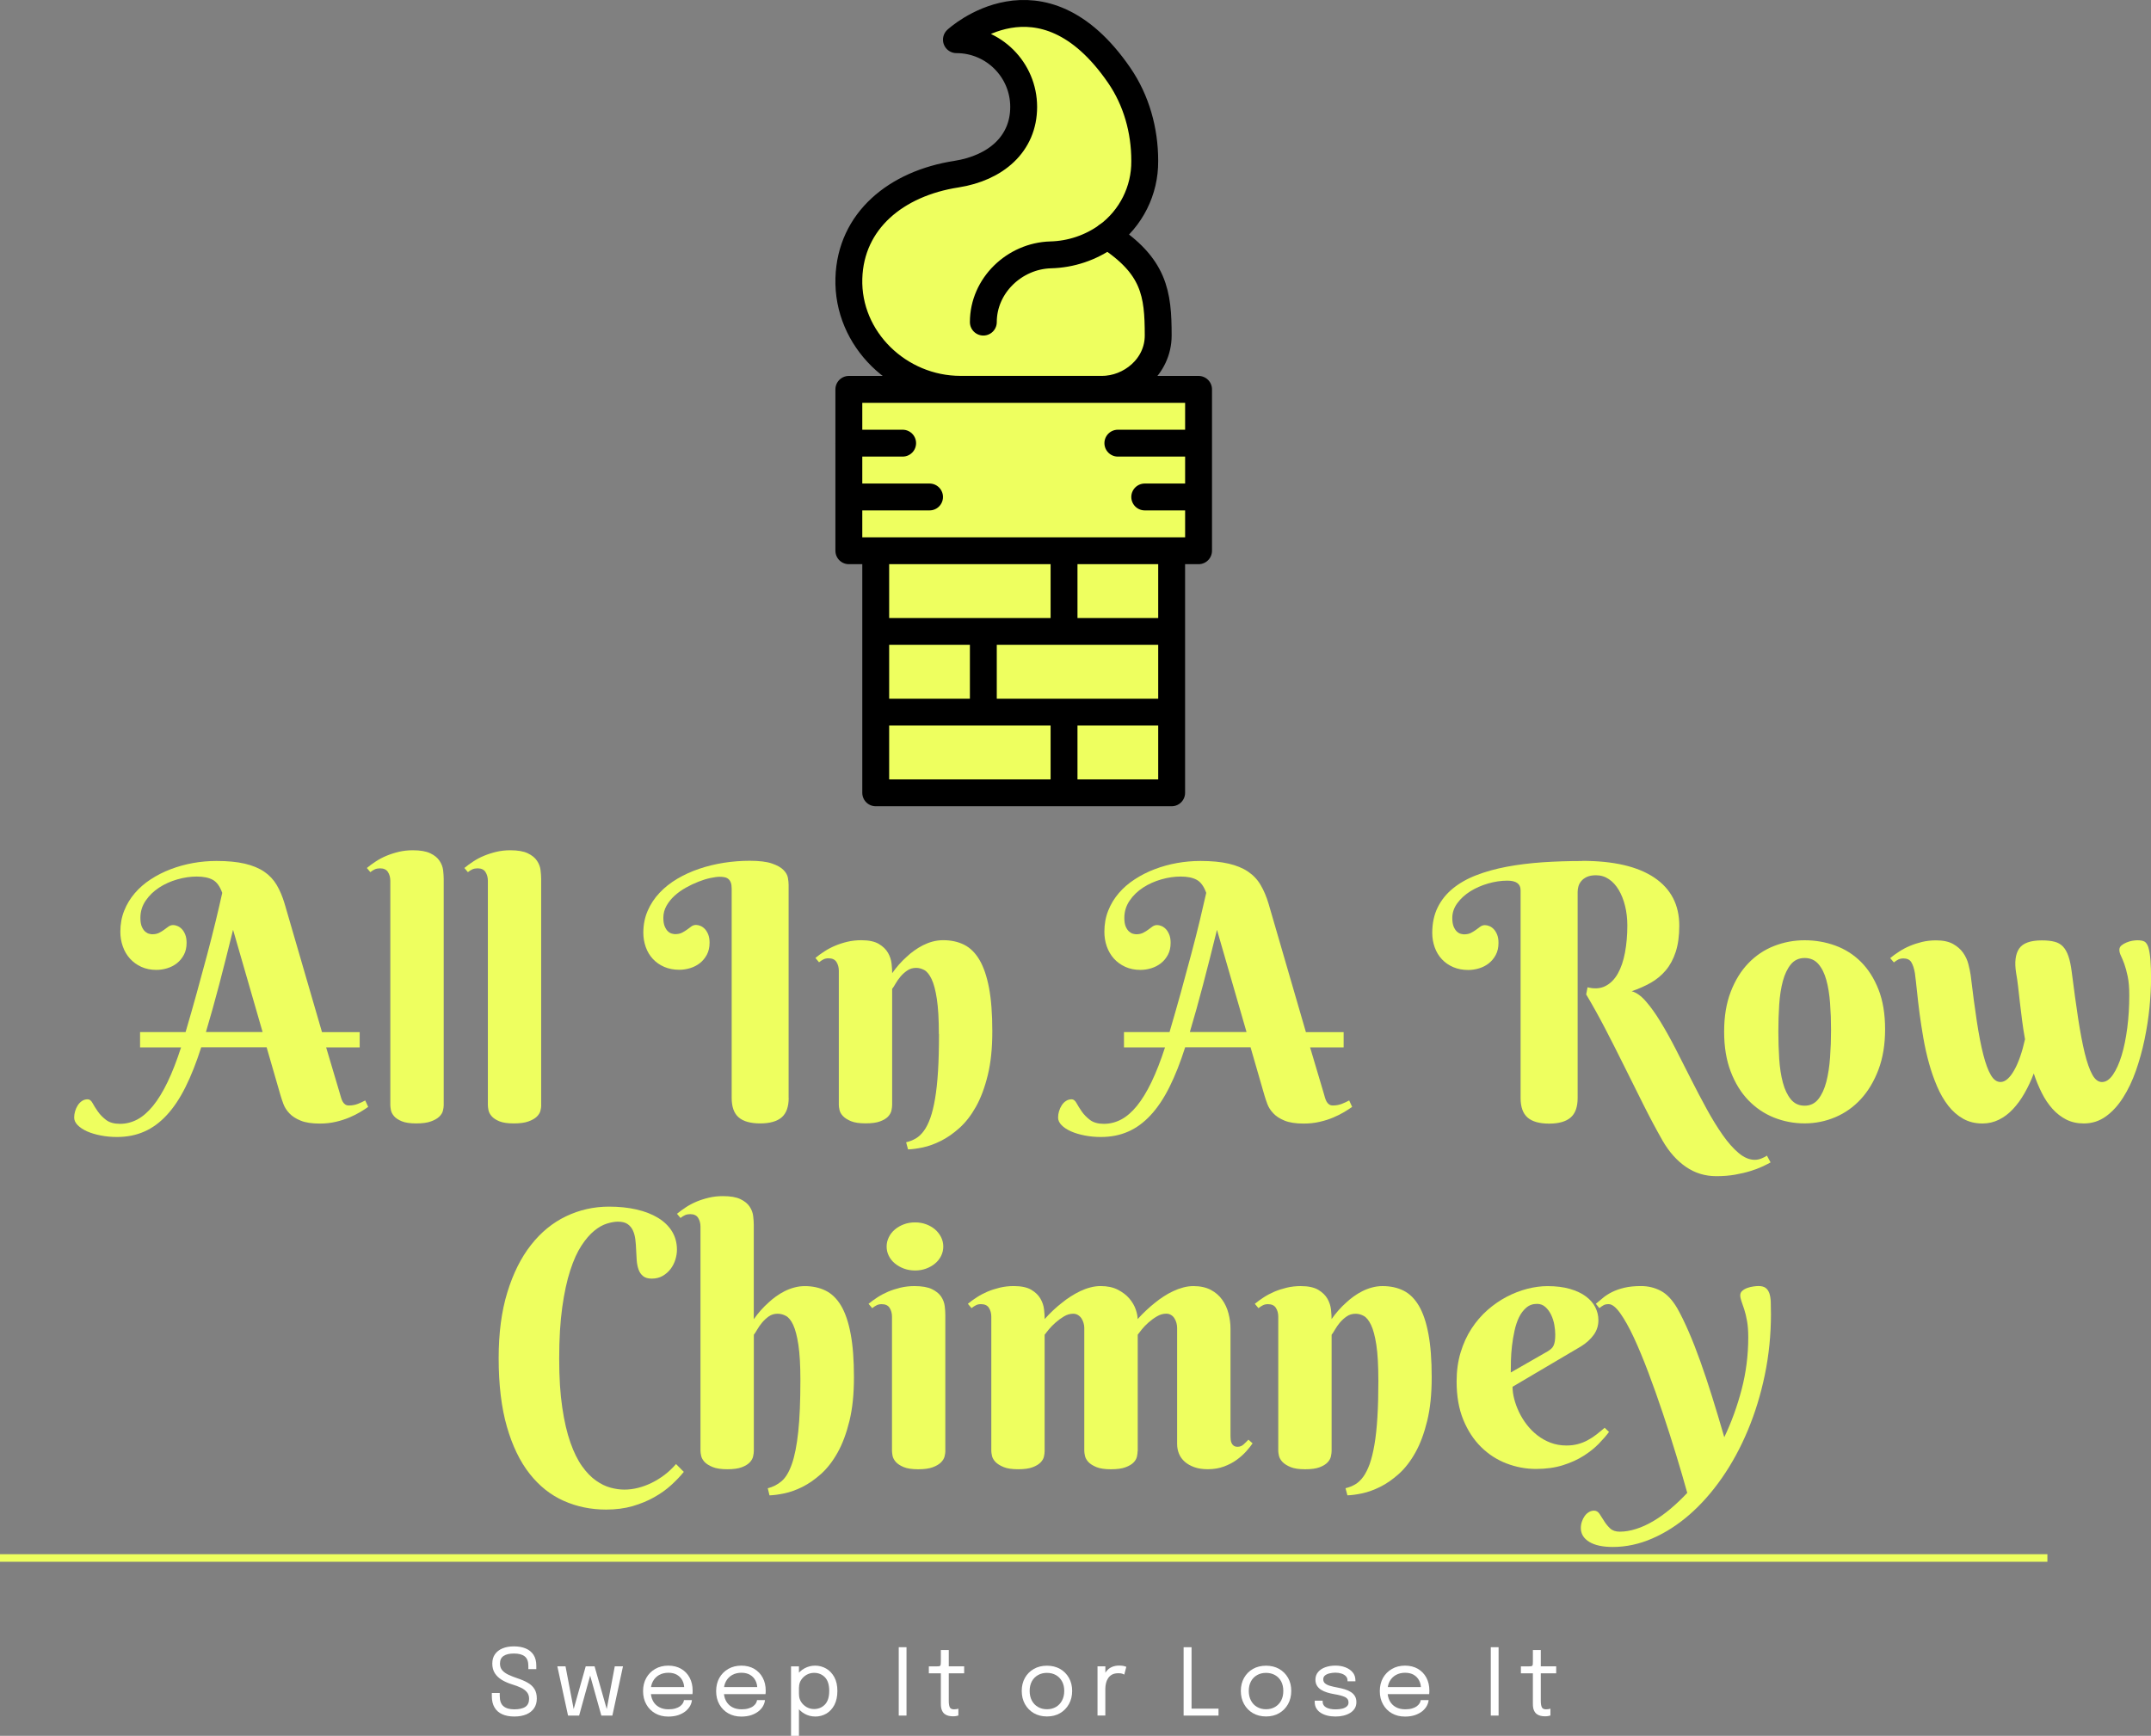 <?xml version="1.0" encoding="UTF-8"?>
<svg id="Layer_1" data-name="Layer 1" xmlns="http://www.w3.org/2000/svg" viewBox="0 0 733.78 592.25">
  <rect x="0" y="0" width="733.78" height="592.25" fill="#808080" stroke="none"/>
  <line y1="531.57" x2="698.44" y2="531.57" fill="none" stroke="#eeff5f" stroke-width="2.58"/>
  <path d="M79.5,317.25c-1.62,6.61-3.2,12.81-4.71,18.62-1.53,5.81-3.04,11.22-4.54,16.24h19.33l-10.07-34.87ZM91,357.33h-22.36c-1.66,5.22-3.45,9.75-5.37,13.58-1.91,3.84-4.04,7.02-6.37,9.54-2.33,2.53-4.89,4.41-7.68,5.63-2.78,1.24-5.89,1.85-9.34,1.85-1.9,0-3.73-.17-5.48-.51-1.76-.34-3.32-.8-4.66-1.39-1.34-.6-2.41-1.3-3.22-2.11-.81-.81-1.22-1.69-1.22-2.63,0-.72.11-1.44.32-2.16.22-.73.52-1.41.92-2.02.4-.61.88-1.11,1.45-1.48.57-.38,1.21-.56,1.93-.56.63,0,1.19.43,1.66,1.3.47.87,1.07,1.83,1.81,2.88.73,1.05,1.67,2,2.82,2.88,1.15.87,2.73,1.31,4.75,1.31s4.01-.5,5.87-1.48c1.86-.99,3.64-2.54,5.37-4.65,1.72-2.12,3.37-4.82,4.95-8.1,1.58-3.28,3.12-7.23,4.62-11.86h-13.99v-5.22h15.53c1.3-4.42,2.58-8.89,3.82-13.4,1.25-4.51,2.42-8.84,3.53-12.99,1.1-4.15,2.09-8.03,2.96-11.65.87-3.61,1.6-6.76,2.19-9.45-.79-2.22-1.86-3.7-3.22-4.45-1.37-.75-3.2-1.12-5.49-1.12-2.14,0-4.34.32-6.61.97-2.27.65-4.34,1.58-6.2,2.79-1.85,1.21-3.39,2.69-4.59,4.45-1.21,1.76-1.81,3.73-1.81,5.9,0,1.27.17,2.27.5,3.03.34.75.73,1.31,1.18,1.68.46.38.9.62,1.34.71.43.11.77.16,1.01.16.95,0,1.75-.17,2.4-.51.65-.33,1.22-.69,1.71-1.06.5-.38.99-.74,1.46-1.07.48-.33,1.01-.5,1.61-.5.43,0,.92.11,1.44.33.54.22,1.03.56,1.48,1.03.46.47.84,1.1,1.16,1.87.31.77.47,1.71.47,2.82,0,1.58-.3,2.94-.92,4.09-.61,1.15-1.4,2.11-2.37,2.88-.97.76-2.08,1.34-3.33,1.72-1.24.38-2.48.56-3.7.56-1.9,0-3.61-.35-5.13-1.04-1.52-.69-2.81-1.63-3.88-2.82-1.07-1.18-1.88-2.57-2.43-4.15-.56-1.58-.84-3.24-.84-4.98,0-2.61.43-5,1.31-7.2.87-2.19,2.08-4.19,3.62-5.99,1.54-1.8,3.36-3.38,5.45-4.73,2.1-1.37,4.36-2.52,6.79-3.44,2.43-.93,4.97-1.63,7.62-2.11,2.64-.47,5.32-.71,8.01-.71,3.79,0,7,.31,9.63.92,2.63.61,4.83,1.52,6.61,2.72,1.78,1.2,3.21,2.72,4.3,4.56,1.09,1.84,1.98,3.97,2.7,6.38l12.75,43.82h12.86v5.22h-11.44l4.62,15.54c.16.59.32,1.14.48,1.65.16.52.34.96.56,1.34.21.38.49.68.82.92.34.24.77.36,1.28.36,1.11,0,2.14-.19,3.08-.56.95-.38,1.78-.76,2.49-1.16l1.01,2.2c-.71.51-1.61,1.1-2.7,1.75-1.09.65-2.33,1.28-3.73,1.87-1.41.59-2.96,1.09-4.65,1.48-1.7.4-3.52.59-5.46.59-2.69,0-4.85-.33-6.49-1-1.64-.67-2.93-1.5-3.86-2.5-.93-.98-1.6-2.03-2.01-3.13-.41-1.11-.74-2.08-.98-2.91l-4.75-16.43Z" fill="#eeff5f"/>
  <path d="M151.36,377.14c0,.52-.09,1.13-.27,1.84-.18.71-.59,1.39-1.25,2.02-.65.63-1.6,1.17-2.85,1.62-1.24.46-2.91.68-5.01.68s-3.73-.24-4.92-.73c-1.19-.5-2.07-1.08-2.64-1.75s-.93-1.36-1.07-2.07c-.14-.71-.2-1.29-.2-1.73v-76.48c0-1.15-.27-2.15-.8-3-.54-.85-1.44-1.27-2.7-1.27-.68,0-1.26.11-1.75.32-.5.22-1.02.55-1.57.98l-1.18-1.42c.9-.75,1.91-1.5,3.02-2.22,1.11-.73,2.32-1.38,3.64-1.93,1.33-.55,2.74-1.01,4.25-1.37,1.5-.35,3.09-.53,4.75-.53,2.56,0,4.56.35,5.99,1.04,1.42.68,2.46,1.53,3.13,2.55.68,1,1.08,2.07,1.23,3.19.13,1.13.2,2.13.2,3v77.26Z" fill="#eeff5f"/>
  <path d="M184.63,377.14c0,.52-.09,1.13-.27,1.84-.18.71-.6,1.39-1.25,2.02-.65.63-1.59,1.17-2.84,1.62-1.24.46-2.91.68-5.01.68s-3.74-.24-4.93-.73c-1.18-.5-2.06-1.08-2.63-1.75-.58-.67-.93-1.36-1.07-2.07-.14-.71-.2-1.29-.2-1.73v-76.48c0-1.15-.27-2.15-.81-3-.53-.85-1.43-1.27-2.69-1.27-.68,0-1.26.11-1.75.32-.5.22-1.02.55-1.57.98l-1.2-1.42c.91-.75,1.92-1.5,3.03-2.22,1.1-.73,2.32-1.38,3.64-1.93,1.33-.55,2.74-1.01,4.25-1.37,1.5-.35,3.07-.53,4.73-.53,2.57,0,4.57.35,5.99,1.04,1.42.68,2.47,1.53,3.14,2.55.67,1,1.08,2.07,1.21,3.19.14,1.13.21,2.13.21,3v77.26Z" fill="#eeff5f"/>
  <path d="M269.05,374.58c0,3.05-.8,5.27-2.39,6.65-1.61,1.38-4.05,2.07-7.33,2.07s-5.77-.69-7.36-2.07c-1.58-1.38-2.37-3.59-2.37-6.65v-71.39c0-.87-.1-1.56-.3-2.07-.2-.52-.47-.92-.83-1.22-.36-.3-.79-.5-1.27-.59-.5-.11-1.04-.16-1.63-.16-.87,0-1.95.14-3.23.42-1.29.27-2.64.69-4.06,1.25-1.42.55-2.86,1.23-4.3,2.04-1.44.81-2.73,1.73-3.86,2.75-1.12,1.03-2.04,2.18-2.76,3.44-.71,1.27-1.07,2.63-1.07,4.09,0,1.27.17,2.27.51,3.03.33.75.72,1.31,1.15,1.68.43.38.88.62,1.34.71.46.11.78.16.98.16.98,0,1.8-.17,2.43-.51.63-.33,1.21-.69,1.72-1.06.51-.38.99-.74,1.45-1.07.46-.33.98-.5,1.57-.5.48,0,.98.11,1.51.33.53.22,1.02.56,1.48,1.03.45.47.84,1.1,1.16,1.87.31.77.47,1.71.47,2.82,0,1.58-.31,2.94-.92,4.09-.61,1.15-1.4,2.11-2.37,2.88-.97.76-2.08,1.34-3.33,1.72-1.25.38-2.48.56-3.7.56-1.9,0-3.61-.33-5.13-.98-1.52-.65-2.81-1.55-3.88-2.7-1.07-1.15-1.88-2.5-2.43-4.04-.55-1.54-.84-3.18-.84-4.92,0-2.73.5-5.23,1.49-7.5.98-2.27,2.34-4.32,4.06-6.13,1.71-1.82,3.73-3.41,6.04-4.78,2.31-1.37,4.81-2.5,7.5-3.41,2.69-.91,5.49-1.59,8.42-2.05,2.93-.45,5.85-.68,8.77-.68,3.25,0,5.77.31,7.56.92,1.8.61,3.12,1.35,3.97,2.22.85.86,1.36,1.77,1.52,2.72.16.95.23,1.74.23,2.37v72.63Z" fill="#eeff5f"/>
  <path d="M320.28,352.83c0-4.98-.23-8.96-.68-11.95-.45-2.98-1.05-5.26-1.8-6.82-.75-1.56-1.58-2.59-2.49-3.09-.91-.49-1.84-.74-2.79-.74-1.15,0-2.17.3-3.05.92-.89.61-1.66,1.31-2.32,2.1-.65.79-1.21,1.58-1.66,2.38-.45.79-.83,1.38-1.15,1.77v39.6c0,.52-.08,1.14-.23,1.87-.16.73-.54,1.43-1.15,2.08-.61.65-1.52,1.2-2.73,1.65-1.21.46-2.86.68-4.95.68s-3.75-.24-4.95-.73c-1.2-.5-2.12-1.08-2.76-1.75-.63-.67-1.02-1.36-1.18-2.07-.16-.71-.24-1.29-.24-1.73v-45.77c0-1.15-.27-2.15-.8-3-.54-.85-1.44-1.27-2.7-1.27-.67,0-1.24.12-1.71.35-.48.24-.99.58-1.54,1.01l-1.24-1.48c.91-.75,1.93-1.5,3.05-2.22,1.13-.74,2.34-1.38,3.64-1.93,1.31-.55,2.71-1.01,4.21-1.37,1.5-.35,3.09-.53,4.75-.53,2.57,0,4.57.43,5.99,1.27,1.42.85,2.47,1.87,3.14,3.06.67,1.18,1.07,2.42,1.21,3.7.14,1.29.2,2.36.2,3.23,1.46-2.1,3.12-3.97,4.98-5.63.75-.72,1.59-1.41,2.52-2.07.93-.68,1.92-1.28,2.97-1.82,1.05-.53,2.15-.96,3.32-1.28,1.17-.31,2.37-.47,3.59-.47,2.69,0,5.07.51,7.14,1.54,2.07,1.03,3.82,2.75,5.25,5.16,1.42,2.41,2.51,5.6,3.27,9.57.75,3.97,1.12,8.91,1.12,14.8s-.51,10.71-1.54,14.94c-1.03,4.23-2.37,7.82-4.03,10.79-1.66,2.96-3.54,5.39-5.63,7.26-2.09,1.88-4.21,3.35-6.35,4.42-2.14,1.07-4.18,1.81-6.13,2.22-1.96.41-3.65.64-5.07.68l-.65-2.43c1.18-.28,2.28-.71,3.29-1.3,1.01-.59,1.93-1.46,2.77-2.61.83-1.14,1.56-2.59,2.19-4.36.63-1.76,1.17-3.96,1.62-6.61.45-2.64.79-5.78,1.01-9.4.22-3.61.33-7.83.33-12.65" fill="#eeff5f"/>
  <path d="M415.15,317.25c-1.62,6.61-3.19,12.81-4.72,18.62-1.52,5.81-3.03,11.22-4.53,16.24h19.33l-10.08-34.87ZM426.65,357.33h-22.35c-1.66,5.22-3.45,9.75-5.37,13.58-1.92,3.84-4.04,7.02-6.38,9.54-2.33,2.53-4.89,4.41-7.67,5.63-2.79,1.24-5.9,1.85-9.34,1.85-1.9,0-3.73-.17-5.49-.51-1.75-.34-3.31-.8-4.65-1.39-1.35-.6-2.43-1.3-3.23-2.11-.81-.81-1.22-1.69-1.22-2.63,0-.72.11-1.44.33-2.16.22-.73.52-1.41.92-2.02.39-.61.88-1.11,1.46-1.48.57-.38,1.21-.56,1.92-.56.63,0,1.19.43,1.66,1.3.47.87,1.08,1.83,1.8,2.88.74,1.05,1.67,2,2.82,2.88,1.15.87,2.73,1.31,4.75,1.31s4.01-.5,5.87-1.48c1.86-.99,3.65-2.54,5.37-4.65,1.72-2.12,3.37-4.82,4.95-8.1,1.58-3.28,3.13-7.23,4.63-11.86h-14v-5.22h15.54c1.3-4.42,2.58-8.89,3.83-13.4,1.24-4.51,2.42-8.84,3.52-12.99,1.11-4.15,2.1-8.03,2.97-11.65.87-3.61,1.6-6.76,2.2-9.45-.79-2.22-1.87-3.7-3.24-4.45-1.36-.75-3.19-1.12-5.48-1.12-2.14,0-4.34.32-6.61.97-2.27.65-4.34,1.58-6.2,2.79-1.86,1.21-3.4,2.69-4.6,4.45-1.2,1.76-1.81,3.73-1.81,5.9,0,1.27.17,2.27.5,3.03.34.75.74,1.31,1.2,1.68.45.38.89.62,1.33.71.44.11.77.16,1.01.16.95,0,1.75-.17,2.4-.51.65-.33,1.23-.69,1.72-1.06.5-.38.98-.74,1.45-1.07.48-.33,1.01-.5,1.6-.5.44,0,.92.11,1.46.33.53.22,1.02.56,1.48,1.03.46.47.84,1.1,1.16,1.87.32.77.48,1.71.48,2.82,0,1.58-.3,2.94-.92,4.09-.61,1.15-1.4,2.11-2.38,2.88-.97.76-2.08,1.34-3.32,1.72-1.25.38-2.48.56-3.71.56-1.89,0-3.6-.35-5.13-1.04-1.52-.69-2.82-1.63-3.89-2.82-1.06-1.18-1.87-2.57-2.43-4.15-.55-1.58-.82-3.24-.82-4.98,0-2.61.43-5,1.3-7.2.86-2.19,2.07-4.19,3.61-5.99,1.54-1.8,3.36-3.38,5.46-4.73,2.09-1.37,4.35-2.52,6.78-3.44,2.43-.93,4.97-1.63,7.62-2.11,2.64-.47,5.31-.71,8-.71,3.8,0,7.01.31,9.63.92,2.63.61,4.84,1.52,6.61,2.72,1.78,1.2,3.22,2.72,4.29,4.56,1.09,1.84,1.99,3.97,2.71,6.38l12.74,43.82h12.87v5.22h-11.44l4.62,15.54c.16.59.32,1.14.47,1.65.16.52.34.96.56,1.34.22.38.5.68.84.92.33.24.76.36,1.27.36,1.1,0,2.13-.19,3.08-.56.95-.38,1.77-.76,2.49-1.16l1.01,2.2c-.72.51-1.62,1.1-2.7,1.75-1.09.65-2.34,1.28-3.73,1.87-1.4.59-2.95,1.09-4.66,1.48-1.7.4-3.52.59-5.45.59-2.7,0-4.86-.33-6.5-1-1.64-.67-2.92-1.5-3.85-2.5-.93-.98-1.61-2.03-2.02-3.13-.41-1.11-.74-2.08-.98-2.91l-4.75-16.43Z" fill="#eeff5f"/>
  <path d="M539.72,293.72c10.75,0,18.96,1.91,24.63,5.72,5.67,3.82,8.51,9.28,8.51,16.4,0,3.48-.41,6.45-1.21,8.92-.81,2.48-1.94,4.58-3.38,6.29-1.44,1.72-3.16,3.15-5.16,4.28-1.99,1.12-4.16,2.08-6.49,2.87,1.62.43,3.25,1.6,4.89,3.5,1.65,1.9,3.32,4.24,5.01,7.03,1.7,2.78,3.42,5.88,5.16,9.27,1.74,3.4,3.49,6.84,5.24,10.32,1.76,3.48,3.54,6.86,5.34,10.15,1.8,3.28,3.6,6.2,5.4,8.77,1.8,2.57,3.61,4.62,5.45,6.16,1.84,1.55,3.68,2.32,5.49,2.32.79,0,1.57-.16,2.34-.48.77-.31,1.38-.63,1.82-.95l1.25,2.32c-.8.44-1.77.92-2.91,1.45-1.15.54-2.49,1.04-4.03,1.51-1.54.48-3.27.88-5.19,1.22-1.91.34-4.04.51-6.37.51-3.84,0-7.3-1.05-10.38-3.17-3.08-2.12-5.73-5.09-7.95-8.92-2.25-3.96-4.46-8.11-6.63-12.46-2.17-4.34-4.34-8.69-6.5-13.04-2.15-4.35-4.3-8.59-6.46-12.75-2.16-4.15-4.32-8.04-6.49-11.68l.47-2.42c2.34.59,4.36.45,6.08-.42,1.72-.87,3.12-2.28,4.23-4.23,1.11-1.96,1.93-4.36,2.46-7.2.53-2.85.8-5.93.8-9.25,0-2.37-.26-4.59-.77-6.66-.51-2.07-1.23-3.89-2.16-5.46-.93-1.56-2.04-2.79-3.35-3.67-1.31-.89-2.77-1.34-4.39-1.34-1.27,0-2.3.19-3.11.56-.81.37-1.45.85-1.93,1.43-.48.57-.8,1.18-.98,1.84-.18.66-.26,1.28-.26,1.87v70.32c0,3.05-.8,5.27-2.4,6.65-1.61,1.38-4.05,2.07-7.33,2.07s-5.77-.69-7.35-2.07c-1.58-1.38-2.38-3.59-2.38-6.65v-70.91c0-2.18-1.5-3.27-4.51-3.27-2.17,0-4.37.33-6.6.98-2.24.65-4.25,1.54-6.05,2.66-1.8,1.13-3.27,2.48-4.42,4.04-1.15,1.56-1.72,3.25-1.72,5.06,0,1.27.17,2.27.5,3.03.33.75.72,1.31,1.15,1.68.44.38.88.62,1.34.71.46.11.79.16.98.16.99,0,1.8-.17,2.43-.51.63-.33,1.21-.69,1.72-1.06.51-.38.99-.74,1.45-1.07.46-.33.98-.5,1.57-.5.48,0,.98.11,1.51.33.54.22,1.03.56,1.48,1.03.46.47.84,1.1,1.16,1.87.31.77.47,1.71.47,2.82,0,1.58-.31,2.94-.92,4.09-.61,1.15-1.4,2.11-2.37,2.88-.97.76-2.08,1.34-3.33,1.72-1.25.38-2.48.56-3.7.56-1.9,0-3.61-.33-5.13-.98-1.51-.65-2.81-1.55-3.88-2.7-1.07-1.15-1.88-2.5-2.43-4.04-.55-1.54-.84-3.18-.84-4.92,0-3.28.61-6.18,1.84-8.68,1.23-2.51,2.97-4.67,5.2-6.49,2.23-1.82,4.91-3.34,8.03-4.54,3.12-1.2,6.58-2.16,10.38-2.88,3.79-.71,7.86-1.21,12.18-1.51,4.32-.29,8.82-.44,13.49-.44" fill="#eeff5f"/>
  <path d="M624.63,351.4c0-3.16-.11-6.21-.33-9.16-.22-2.94-.64-5.55-1.27-7.85-.63-2.29-1.54-4.12-2.73-5.49-1.19-1.36-2.75-2.04-4.68-2.04s-3.5.72-4.69,2.16c-1.18,1.44-2.09,3.34-2.73,5.69-.63,2.35-1.05,5.03-1.25,8.03-.2,3-.29,6.08-.29,9.25s.1,6.26.29,9.29c.2,3.02.61,5.72,1.25,8.09.63,2.37,1.54,4.27,2.73,5.72,1.19,1.44,2.75,2.16,4.69,2.16s3.49-.75,4.68-2.25c1.18-1.5,2.09-3.48,2.73-5.93.63-2.45,1.05-5.22,1.27-8.31.22-3.08.33-6.2.33-9.37M588.16,351.99c0-5.17.75-9.71,2.25-13.6,1.5-3.9,3.51-7.15,6.02-9.75,2.51-2.61,5.43-4.57,8.75-5.87,3.32-1.3,6.8-1.96,10.44-1.96s7.11.6,10.43,1.8c3.32,1.21,6.24,3.05,8.75,5.54,2.51,2.5,4.52,5.65,6.02,9.46,1.5,3.82,2.25,8.34,2.25,13.55s-.75,9.76-2.25,13.76c-1.5,3.99-3.51,7.35-6.02,10.08-2.51,2.73-5.43,4.79-8.75,6.19-3.32,1.4-6.8,2.1-10.43,2.1s-7.12-.66-10.44-1.98c-3.32-1.33-6.23-3.3-8.75-5.91-2.51-2.6-4.52-5.86-6.02-9.77-1.5-3.91-2.25-8.46-2.25-13.65" fill="#eeff5f"/>
  <path d="M726.37,339.61c0-2.61-.18-4.77-.54-6.46-.35-1.7-.74-3.11-1.15-4.25-.41-1.12-.8-2.05-1.15-2.79-.36-.73-.54-1.41-.54-2.04,0-.6.24-1.1.71-1.49.48-.39,1.04-.73,1.7-1,.65-.28,1.32-.48,2.01-.6.7-.11,1.26-.17,1.7-.17,1.14,0,1.97.16,2.49.47.51.32.93.94,1.25,1.85.36,1.14.6,2.65.75,4.53.14,1.88.2,3.88.2,6.02,0,3.04-.18,6.38-.53,10.02-.36,3.63-.93,7.29-1.69,10.97-.77,3.68-1.75,7.23-2.96,10.68-1.21,3.43-2.67,6.48-4.37,9.15-1.7,2.67-3.65,4.81-5.87,6.41-2.21,1.6-4.72,2.4-7.53,2.4-2.21,0-4.2-.44-5.96-1.32-1.75-.89-3.32-2.11-4.71-3.65-1.38-1.54-2.6-3.34-3.64-5.42-1.05-2.08-1.97-4.3-2.75-6.67-.91,2.41-1.96,4.65-3.15,6.73-1.18,2.08-2.5,3.88-3.95,5.43-1.44,1.55-3.03,2.75-4.77,3.61-1.74.87-3.62,1.3-5.63,1.3-2.49,0-4.69-.54-6.61-1.63-1.92-1.08-3.61-2.56-5.07-4.44-1.46-1.88-2.73-4.06-3.79-6.55-1.07-2.49-1.99-5.12-2.76-7.89-.77-2.77-1.41-5.62-1.92-8.54-.51-2.92-.95-5.75-1.31-8.48-.35-2.73-.65-5.27-.89-7.64-.24-2.38-.48-4.43-.71-6.17-.27-1.58-.68-2.8-1.21-3.67-.53-.87-1.43-1.3-2.69-1.3-.68,0-1.25.12-1.73.35-.47.24-.98.58-1.54,1.01l-1.25-1.48c.91-.75,1.93-1.5,3.06-2.22,1.12-.74,2.34-1.38,3.64-1.93,1.31-.55,2.71-1.01,4.2-1.37,1.5-.35,3.09-.53,4.75-.53,2.38,0,4.29.41,5.75,1.21,1.46.81,2.62,1.82,3.47,3.02.85,1.21,1.45,2.51,1.8,3.89.36,1.38.61,2.62.78,3.73.71,5.97,1.41,11.23,2.1,15.78.69,4.54,1.43,8.35,2.22,11.41.79,3.07,1.65,5.38,2.58,6.94.92,1.56,2.02,2.35,3.28,2.35.83,0,1.64-.36,2.43-1.07.79-.71,1.54-1.7,2.25-2.97.72-1.26,1.39-2.79,2.02-4.59.63-1.8,1.18-3.78,1.66-5.96-.39-2.17-.73-4.32-1-6.46-.28-2.13-.53-4.18-.75-6.14-.22-1.95-.43-3.78-.62-5.48-.2-1.7-.42-3.2-.66-4.51-.59-3.72-.24-6.5,1.04-8.36,1.28-1.86,3.85-2.78,7.73-2.78,1.7,0,3.13.15,4.3.45,1.17.29,2.14.84,2.91,1.65.77.81,1.39,1.92,1.87,3.33.48,1.4.85,3.19,1.12,5.36.75,5.93,1.49,11.23,2.19,15.9.72,4.66,1.47,8.59,2.25,11.8.79,3.2,1.65,5.65,2.58,7.32.93,1.68,2.02,2.52,3.29,2.52,1.35,0,2.59-.83,3.74-2.49,1.15-1.67,2.14-3.86,2.97-6.58.83-2.73,1.47-5.87,1.93-9.43.46-3.56.68-7.24.68-11.03" fill="#eeff5f"/>
  <path d="M210.8,416.82c-1.07,0-2.31.21-3.73.65-1.42.43-2.88,1.25-4.36,2.46-1.48,1.21-2.94,2.89-4.36,5.07-1.43,2.17-2.7,4.98-3.82,8.45-1.13,3.45-2.04,7.65-2.73,12.59-.69,4.95-1.04,10.78-1.04,17.49s.35,11.96,1.04,16.66c.69,4.71,1.62,8.71,2.79,12.01,1.16,3.3,2.5,6,4,8.09,1.5,2.1,3.09,3.73,4.75,4.89,1.66,1.17,3.32,1.97,4.98,2.41,1.66.44,3.22.65,4.68.65,1.54,0,3.1-.2,4.68-.6,1.58-.4,3.13-.97,4.65-1.72,1.52-.75,2.99-1.66,4.39-2.72,1.4-1.07,2.7-2.3,3.89-3.68l2.66,2.67c-1.18,1.46-2.61,2.96-4.27,4.48-1.66,1.52-3.59,2.9-5.79,4.14-2.19,1.24-4.65,2.26-7.38,3.06-2.73.79-5.75,1.18-9.07,1.18-5.18,0-9.99-.99-14.44-2.97-4.45-1.97-8.32-5.04-11.62-9.22-3.3-4.17-5.89-9.52-7.77-16.04-1.88-6.52-2.82-14.33-2.82-23.42,0-8.54.98-16.03,2.96-22.47,1.98-6.45,4.67-11.84,8.07-16.16,3.39-4.33,7.38-7.59,11.97-9.79,4.59-2.19,9.47-3.29,14.65-3.29,3.43,0,6.57.33,9.4.98,2.82.65,5.26,1.6,7.32,2.85,2.05,1.25,3.64,2.79,4.77,4.62,1.12,1.84,1.68,3.92,1.68,6.26,0,1.07-.18,2.18-.53,3.34-.36,1.17-.9,2.24-1.63,3.21-.73.96-1.63,1.75-2.7,2.37-1.07.62-2.31.93-3.73.93-1.27,0-2.25-.28-2.94-.84-.69-.55-1.2-1.28-1.54-2.19-.33-.91-.55-1.95-.65-3.11-.09-1.16-.16-2.36-.2-3.58-.04-1.23-.13-2.43-.27-3.59-.14-1.16-.41-2.2-.83-3.11-.42-.91-1.03-1.64-1.82-2.19-.79-.55-1.89-.82-3.32-.82" fill="#eeff5f"/>
  <path d="M257.17,450.07c1.46-2.1,3.12-3.97,4.98-5.63.75-.71,1.59-1.4,2.52-2.07.93-.68,1.91-1.28,2.96-1.81,1.05-.53,2.16-.96,3.32-1.27,1.16-.32,2.36-.48,3.58-.48,2.65,0,5.02.51,7.11,1.54,2.09,1.03,3.86,2.76,5.29,5.16,1.42,2.41,2.51,5.6,3.25,9.57.76,3.97,1.13,8.91,1.13,14.8s-.51,10.72-1.54,14.94c-1.04,4.23-2.38,7.83-4.04,10.79-1.66,2.97-3.54,5.39-5.63,7.27-2.1,1.88-4.21,3.35-6.34,4.42-2.13,1.06-4.19,1.8-6.17,2.22-1.97.41-3.67.64-5.09.68l-.59-2.43c1.77-.43,3.35-1.24,4.73-2.43,1.39-1.18,2.55-3.13,3.5-5.85.95-2.71,1.67-6.35,2.16-10.94.5-4.59.74-10.5.74-17.73,0-4.98-.23-8.96-.68-11.95-.45-2.98-1.05-5.25-1.77-6.82-.73-1.56-1.57-2.59-2.49-3.08-.93-.5-1.87-.74-2.82-.74-1.15,0-2.16.3-3.03.92-.86.61-1.62,1.32-2.28,2.11-.65.79-1.21,1.58-1.66,2.37-.45.79-.84,1.38-1.15,1.77v39.61c0,.51-.08,1.13-.24,1.87-.16.73-.54,1.42-1.16,2.07-.61.65-1.52,1.21-2.72,1.66-1.2.46-2.86.68-4.95.68s-3.75-.25-4.98-.75c-1.22-.5-2.14-1.08-2.77-1.74-.61-.68-1-1.37-1.15-2.08-.16-.71-.23-1.28-.23-1.71v-76.49c0-1.14-.27-2.14-.8-2.99-.53-.85-1.43-1.28-2.7-1.28-.67,0-1.25.11-1.75.33-.5.22-1.02.54-1.57.98l-1.2-1.43c.91-.75,1.92-1.49,3.03-2.22,1.11-.73,2.32-1.37,3.64-1.93,1.32-.55,2.74-1,4.24-1.35,1.5-.36,3.08-.53,4.74-.53,2.57,0,4.57.34,5.99,1.03,1.43.69,2.48,1.54,3.14,2.55.67,1,1.08,2.07,1.21,3.2.14,1.12.21,2.12.21,2.99v32.2Z" fill="#eeff5f"/>
  <path d="M302.46,425.3c0-1.11.25-2.16.75-3.17.49-1.01,1.18-1.89,2.07-2.64.89-.75,1.92-1.34,3.08-1.77,1.17-.44,2.45-.65,3.82-.65s2.6.22,3.77.65c1.16.43,2.18,1.03,3.05,1.77.87.76,1.55,1.64,2.05,2.64.49,1.01.74,2.06.74,3.17s-.25,2.21-.74,3.2c-.5.99-1.18,1.86-2.05,2.58-.87.74-1.89,1.32-3.05,1.75-1.17.43-2.42.65-3.77.65s-2.66-.22-3.82-.65c-1.16-.43-2.19-1.02-3.08-1.75-.89-.73-1.58-1.59-2.07-2.58-.5-.99-.75-2.05-.75-3.2M322.5,495.02c0,.51-.09,1.13-.26,1.87-.18.73-.59,1.42-1.25,2.07-.65.65-1.59,1.21-2.82,1.66-1.23.46-2.89.68-4.98.68s-3.74-.25-4.93-.75c-1.18-.5-2.07-1.08-2.66-1.74-.59-.68-.96-1.37-1.11-2.08-.13-.71-.2-1.28-.2-1.71v-45.78c0-1.14-.27-2.14-.8-2.99-.54-.85-1.44-1.28-2.7-1.28-.66,0-1.24.12-1.71.36-.48.23-.99.56-1.54,1l-1.25-1.48c.91-.75,1.92-1.49,3.05-2.22,1.13-.73,2.34-1.37,3.64-1.93,1.3-.55,2.71-1,4.21-1.36,1.5-.36,3.08-.54,4.74-.54,2.57,0,4.56.35,5.99,1.04,1.42.69,2.47,1.55,3.14,2.55.67,1.01,1.07,2.09,1.22,3.24.14,1.14.2,2.15.2,3.02v46.37Z" fill="#eeff5f"/>
  <path d="M388.08,495.14c0,.52-.08,1.13-.23,1.84-.16.71-.54,1.38-1.16,2.01-.61.63-1.53,1.18-2.75,1.63-1.22.46-2.88.68-4.98.68s-3.75-.25-4.96-.75c-1.2-.5-2.11-1.08-2.73-1.74-.61-.68-1-1.37-1.15-2.08-.16-.71-.23-1.28-.23-1.71v-41.92c0-.56-.08-1.12-.25-1.7-.16-.57-.39-1.09-.7-1.57-.32-.48-.72-.86-1.19-1.15-.47-.3-1.02-.45-1.66-.45-1.07,0-2.11.3-3.14.92-1.03.61-1.99,1.32-2.88,2.11-.89.79-1.66,1.58-2.32,2.37-.65.79-1.11,1.38-1.39,1.77v39.73c0,.52-.08,1.13-.23,1.84-.16.71-.55,1.38-1.16,2.01-.61.63-1.52,1.18-2.72,1.63-1.21.46-2.85.68-4.95.68s-3.75-.25-4.95-.75c-1.21-.5-2.13-1.08-2.77-1.74-.63-.68-1.03-1.37-1.18-2.08-.16-.71-.23-1.28-.23-1.71v-45.78c0-1.14-.27-2.14-.8-2.99-.54-.85-1.44-1.28-2.7-1.28-.67,0-1.25.12-1.71.36-.48.23-.99.56-1.54,1l-1.24-1.48c.9-.75,1.92-1.49,3.05-2.22,1.12-.73,2.34-1.37,3.64-1.93,1.31-.55,2.71-1,4.21-1.36,1.5-.36,3.08-.54,4.75-.54,2.56,0,4.56.43,5.98,1.27,1.43.85,2.47,1.87,3.14,3.06.68,1.18,1.08,2.42,1.22,3.7.14,1.29.21,2.36.21,3.23,1.85-2.1,3.85-3.97,5.99-5.63.86-.71,1.82-1.4,2.87-2.07,1.05-.68,2.13-1.28,3.23-1.81,1.11-.53,2.26-.96,3.44-1.27,1.18-.32,2.37-.48,3.56-.48,2.29,0,4.25.41,5.87,1.25,1.62.83,2.92,1.83,3.92,3,.99,1.16,1.71,2.39,2.16,3.67.45,1.29.67,2.4.67,3.35,1.9-2.1,3.9-3.97,5.99-5.63.87-.71,1.82-1.4,2.85-2.07,1.03-.68,2.11-1.28,3.24-1.81,1.12-.53,2.27-.96,3.44-1.27,1.16-.32,2.34-.48,3.53-.48,2.29,0,4.25.43,5.87,1.27,1.62.85,2.92,1.97,3.91,3.36.99,1.38,1.72,2.94,2.16,4.68.46,1.73.69,3.47.69,5.21v36.7c0,.36.02.74.06,1.15.04.41.14.81.3,1.18s.41.68.75.92c.33.24.77.36,1.32.36.76,0,1.43-.27,2.02-.8.59-.54,1.15-1.08,1.66-1.63l1.42,1.25c-.55.83-1.28,1.75-2.19,2.75-.91,1.01-1.98,1.97-3.23,2.88-1.25.91-2.7,1.67-4.34,2.28-1.64.61-3.48.92-5.54.92-1.74,0-3.25-.23-4.53-.68-1.29-.46-2.38-1.07-3.27-1.84-.89-.78-1.56-1.69-1.99-2.73-.43-1.05-.65-2.16-.65-3.35v-39.6c0-.56-.08-1.12-.23-1.7-.16-.57-.38-1.09-.68-1.57-.29-.48-.67-.86-1.15-1.15-.48-.3-1.03-.45-1.66-.45-1.07,0-2.12.3-3.17.92-1.04.61-2.01,1.32-2.9,2.11-.89.79-1.65,1.58-2.28,2.37-.63.79-1.09,1.38-1.37,1.77v39.73Z" fill="#eeff5f"/>
  <path d="M470.2,470.83c0-4.98-.23-8.96-.68-11.95-.46-2.98-1.06-5.25-1.81-6.82-.75-1.56-1.58-2.59-2.49-3.08-.91-.5-1.84-.74-2.78-.74-1.15,0-2.17.3-3.05.92-.89.61-1.66,1.32-2.32,2.11-.65.79-1.21,1.58-1.66,2.37-.45.79-.84,1.38-1.15,1.77v39.61c0,.51-.08,1.13-.23,1.87-.16.73-.54,1.42-1.16,2.07-.61.65-1.52,1.21-2.72,1.66-1.2.46-2.85.68-4.95.68s-3.75-.25-4.95-.75c-1.2-.5-2.12-1.08-2.75-1.74-.63-.68-1.03-1.37-1.2-2.08-.16-.71-.24-1.28-.24-1.71v-45.78c0-1.14-.26-2.14-.8-2.99-.53-.85-1.44-1.28-2.7-1.28-.67,0-1.24.12-1.71.36-.48.23-.99.56-1.54,1l-1.25-1.48c.91-.75,1.92-1.49,3.05-2.22,1.13-.73,2.34-1.37,3.64-1.93,1.3-.55,2.71-1,4.21-1.36,1.5-.36,3.09-.54,4.75-.54,2.57,0,4.56.43,5.99,1.27,1.42.85,2.47,1.87,3.14,3.06.67,1.18,1.07,2.42,1.21,3.7.14,1.29.2,2.36.2,3.23,1.47-2.1,3.12-3.97,4.98-5.63.75-.71,1.59-1.4,2.52-2.07.93-.68,1.92-1.28,2.97-1.81,1.05-.53,2.15-.96,3.32-1.27,1.16-.32,2.36-.48,3.58-.48,2.7,0,5.08.51,7.15,1.54,2.08,1.03,3.82,2.76,5.25,5.16,1.42,2.41,2.51,5.6,3.25,9.57.76,3.97,1.13,8.91,1.13,14.8s-.51,10.72-1.54,14.94c-1.03,4.23-2.37,7.83-4.03,10.79-1.66,2.97-3.54,5.39-5.63,7.27-2.09,1.88-4.21,3.35-6.35,4.42-2.14,1.06-4.18,1.8-6.13,2.22-1.96.41-3.65.64-5.07.68l-.65-2.43c1.18-.28,2.28-.71,3.29-1.3,1.01-.59,1.93-1.46,2.76-2.6.83-1.15,1.56-2.61,2.2-4.37.62-1.75,1.17-3.96,1.62-6.6.46-2.65.79-5.78,1.01-9.4.22-3.62.33-7.84.33-12.66" fill="#eeff5f"/>
  <path d="M527.89,461.11c.51-.31.93-.62,1.27-.92.34-.29.6-.65.8-1.06.2-.42.35-.94.45-1.55.09-.61.14-1.37.14-2.28,0-.99-.11-2.09-.32-3.29-.22-1.21-.58-2.34-1.09-3.41-.52-1.07-1.17-1.96-1.96-2.66-.79-.72-1.74-1.07-2.85-1.07-1.42,0-2.64.42-3.64,1.28-1,.85-1.84,1.94-2.49,3.28-.65,1.34-1.17,2.88-1.54,4.6-.38,1.72-.67,3.45-.87,5.18-.2,1.74-.32,3.41-.36,5.01-.03,1.61-.05,2.96-.05,4.06l12.51-7.17ZM515.98,473.15c0,1.26.18,2.64.56,4.12.38,1.48.92,2.97,1.63,4.47.71,1.5,1.59,2.93,2.63,4.29,1.05,1.37,2.25,2.59,3.62,3.66,1.36,1.07,2.87,1.92,4.53,2.55,1.66.63,3.48.95,5.46.95,1.38,0,2.67-.16,3.86-.48,1.18-.31,2.29-.75,3.32-1.31,1.03-.55,2.02-1.19,2.96-1.92.95-.74,1.9-1.52,2.85-2.34l1.49,1.42c-.91,1.23-2.08,2.58-3.5,4.04-1.42,1.46-3.14,2.83-5.16,4.11-2.01,1.29-4.36,2.35-7.05,3.2-2.69.85-5.75,1.28-9.19,1.28s-6.79-.62-10.05-1.87c-3.26-1.25-6.16-3.11-8.68-5.61-2.53-2.49-4.56-5.59-6.08-9.3-1.52-3.71-2.28-8.06-2.28-13.05,0-3.59.45-6.89,1.36-9.9.91-3.01,2.15-5.72,3.71-8.12,1.56-2.41,3.38-4.52,5.45-6.35,2.07-1.82,4.26-3.33,6.55-4.53,2.29-1.2,4.64-2.11,7.03-2.73,2.39-.61,4.69-.92,6.91-.92,2.93,0,5.47.32,7.64.95,2.18.63,3.99,1.48,5.43,2.55,1.44,1.07,2.52,2.3,3.23,3.7.71,1.41,1.06,2.88,1.06,4.42,0,1.86-.53,3.53-1.6,5.01-1.07,1.48-2.49,2.78-4.27,3.89l-23.42,13.82Z" fill="#eeff5f"/>
  <path d="M604.14,448.13c0,7.23-.7,14.22-2.1,20.96-1.4,6.74-3.34,13.06-5.82,18.97-2.47,5.91-5.41,11.3-8.8,16.18-3.39,4.88-7.09,9.06-11.08,12.54-3.99,3.48-8.22,6.19-12.66,8.12-4.44,1.94-8.94,2.91-13.49,2.91-3.48,0-6.16-.58-8.06-1.75-1.9-1.17-2.85-2.74-2.85-4.71,0-.75.12-1.49.36-2.19.23-.71.55-1.35.95-1.9.39-.56.87-1,1.43-1.34.55-.34,1.15-.5,1.78-.5.75,0,1.37.37,1.87,1.12.5.75,1.02,1.57,1.57,2.46.55.89,1.22,1.71,2.01,2.46.79.75,1.88,1.13,3.27,1.13,1.78,0,3.64-.3,5.57-.92,1.94-.61,3.89-1.49,5.85-2.65,1.95-1.14,3.91-2.54,5.87-4.18,1.95-1.64,3.88-3.47,5.77-5.48-1.1-4-2.38-8.35-3.82-13.07-1.44-4.73-2.96-9.48-4.57-14.27-1.6-4.78-3.24-9.39-4.92-13.84-1.68-4.45-3.32-8.39-4.92-11.84-1.6-3.43-3.15-6.19-4.63-8.27-1.48-2.07-2.79-3.11-3.94-3.11-.75,0-1.33.12-1.74.36-.41.23-.9.56-1.46,1l-1.18-1.48c.79-.67,1.62-1.36,2.49-2.07.87-.72,1.89-1.37,3.08-1.96,1.19-.59,2.58-1.07,4.16-1.45,1.58-.38,3.48-.57,5.69-.57,2.41,0,4.65.54,6.73,1.63,2.07,1.09,3.96,3.09,5.66,6.02,1.22,2.18,2.5,4.78,3.82,7.83,1.33,3.04,2.66,6.44,4,10.19,1.35,3.76,2.7,7.82,4.06,12.18,1.37,4.37,2.74,8.95,4.12,13.73,2.45-5.14,4.43-10.59,5.93-16.34,1.5-5.75,2.25-11.67,2.25-17.75,0-2.18-.14-4.04-.42-5.58-.27-1.54-.59-2.85-.95-3.94-.35-1.09-.67-2.02-.95-2.79-.27-.77-.41-1.45-.41-2.05s.23-1.1.7-1.51c.48-.41,1.05-.74,1.72-.98.68-.24,1.36-.41,2.04-.5.7-.1,1.28-.15,1.75-.15,1.07,0,1.89.22,2.46.65.57.44,1,1.06,1.27,1.87.27.81.43,1.79.47,2.94.04,1.14.06,2.43.06,3.86" fill="#eeff5f"/>
  <path d="M175.46,585.66c-1.61,0-2.99-.26-4.13-.77-1.14-.51-2.02-1.28-2.63-2.32-.61-1.03-.92-2.32-.92-3.86v-1.08h2.7v1.03c0,1.61.42,2.78,1.27,3.49.84.71,2.07,1.06,3.68,1.06s2.93-.28,3.77-.84c.86-.57,1.29-1.5,1.29-2.78,0-.89-.25-1.64-.74-2.23-.49-.6-1.16-1.11-2.03-1.52-.87-.41-1.87-.8-3.02-1.14-1.3-.4-2.46-.91-3.48-1.52-1.02-.61-1.81-1.37-2.4-2.27-.59-.91-.88-2.01-.88-3.3s.3-2.34.92-3.21c.62-.88,1.48-1.54,2.59-1.99,1.11-.46,2.39-.68,3.86-.68,1.55,0,2.9.24,4.04.72,1.14.48,2.03,1.21,2.66,2.18.63.98.94,2.21.94,3.68v1.18h-2.71v-1.07c0-1.55-.42-2.64-1.25-3.28-.83-.65-2.04-.97-3.63-.97s-2.71.27-3.54.81c-.84.53-1.26,1.41-1.26,2.63,0,.92.26,1.67.77,2.27.51.59,1.21,1.1,2.1,1.52.89.42,1.9.82,3.03,1.2,1.38.45,2.57.96,3.57,1.54.99.57,1.76,1.28,2.29,2.14.53.85.8,1.92.8,3.23s-.31,2.41-.93,3.32c-.62.91-1.5,1.61-2.64,2.1-1.14.48-2.51.73-4.1.73" fill="#fff"/>
  <path d="M193.78,585.34l-3.65-16.8h2.79l2.98,15.61h-.49l4.4-15.61h2.39l-4.64,16.8h-3.77ZM205.14,585.34l-4.7-16.8h2.39l4.44,15.61h-.49l2.94-15.61h2.8l-3.62,16.8h-3.77Z" fill="#fff"/>
  <path d="M220.9,578.01v-2.4h12.99l-.48.79v-.34c0-.97-.2-1.86-.6-2.66-.41-.81-1.02-1.46-1.82-1.94-.8-.48-1.79-.73-2.97-.73s-2.24.25-3.16.75c-.9.51-1.61,1.23-2.11,2.14-.51.93-.77,2.02-.77,3.3s.25,2.42.73,3.36c.49.94,1.19,1.66,2.1,2.16.91.51,1.98.76,3.22.76.89,0,1.66-.09,2.31-.28.65-.18,1.19-.43,1.62-.74.43-.32.75-.66.97-1.02.23-.37.36-.74.4-1.11h2.7c-.05.68-.27,1.35-.63,2.01-.38.67-.9,1.27-1.57,1.82-.68.54-1.5.97-2.48,1.31-.98.32-2.11.49-3.39.49-1.69,0-3.18-.37-4.46-1.11-1.29-.73-2.3-1.76-3.03-3.07-.73-1.3-1.1-2.8-1.1-4.5s.37-3.23,1.11-4.53c.73-1.3,1.75-2.32,3.05-3.06,1.3-.74,2.78-1.11,4.45-1.11s3.16.37,4.41,1.11c1.25.74,2.21,1.74,2.88,3.02.67,1.28,1.01,2.74,1.01,4.38,0,.17,0,.39-.01.66-.02.27-.03.46-.05.55h-15.33Z" fill="#fff"/>
  <path d="M245.81,578.01v-2.4h12.99l-.47.79v-.34c0-.97-.2-1.86-.61-2.66-.41-.81-1.01-1.46-1.82-1.94-.8-.48-1.79-.73-2.97-.73s-2.24.25-3.14.75c-.91.51-1.62,1.23-2.12,2.14-.51.93-.77,2.02-.77,3.3s.25,2.42.73,3.36c.5.94,1.2,1.66,2.1,2.16.91.51,1.98.76,3.23.76.88,0,1.65-.09,2.3-.28.65-.18,1.2-.43,1.62-.74.43-.32.76-.66.98-1.02.22-.37.35-.74.39-1.11h2.7c-.05.68-.27,1.35-.63,2.01-.37.67-.89,1.27-1.57,1.82-.68.54-1.5.97-2.48,1.31-.98.32-2.11.49-3.39.49-1.69,0-3.18-.37-4.46-1.11-1.29-.73-2.29-1.76-3.03-3.07-.73-1.3-1.09-2.8-1.09-4.5s.37-3.23,1.1-4.53c.74-1.3,1.76-2.32,3.05-3.06,1.3-.74,2.78-1.11,4.45-1.11s3.16.37,4.41,1.11c1.24.74,2.2,1.74,2.88,3.02.68,1.28,1.02,2.74,1.02,4.38,0,.17,0,.39-.02.66,0,.27-.02.46-.05.55h-15.32Z" fill="#fff"/>
  <path d="M278.07,585.66c-1.3,0-2.51-.32-3.64-.96-1.12-.64-2.04-1.52-2.75-2.63-.7-1.11-1.05-2.39-1.05-3.83v-.16l1.94-.05v.15c0,.91.24,1.73.71,2.48.48.75,1.11,1.34,1.89,1.79.79.44,1.62.66,2.52.66,1.48,0,2.72-.51,3.71-1.52.98-1.02,1.48-2.57,1.48-4.66s-.49-3.65-1.47-4.66c-.98-1-2.21-1.51-3.71-1.51-.89,0-1.73.22-2.52.65-.77.44-1.4,1.03-1.89,1.77-.48.74-.71,1.57-.71,2.48l-1.94-.06c0-1.44.35-2.71,1.05-3.8.71-1.1,1.62-1.96,2.75-2.57,1.13-.62,2.34-.93,3.64-.93s2.62.34,3.77,1.01c1.15.67,2.07,1.65,2.77,2.93.7,1.29,1.04,2.85,1.04,4.7s-.34,3.47-1.02,4.77c-.69,1.3-1.61,2.29-2.75,2.96-1.15.66-2.41,1-3.8,1M269.85,592.25v-23.7h2.7v23.7h-2.7Z" fill="#fff"/>
  <rect x="306.59" y="562.01" width="2.65" height="23.33" fill="#fff"/>
  <path d="M325.11,585.59c-.52,0-1.03-.06-1.52-.17-.5-.12-.94-.32-1.34-.62-.39-.3-.71-.73-.94-1.28-.23-.55-.35-1.27-.35-2.14v-10.46h-4.1v-2.37h2.62c.36,0,.64-.01.85-.04.2-.03.34-.1.43-.21.09-.11.14-.28.16-.52.03-.24.04-.57.04-.99v-3.82h2.7v5.57h5.25v2.37h-5.25v9.45c0,.9.11,1.6.32,2.1.22.5.71.75,1.47.75.31,0,.6-.02.87-.07.27-.06.48-.11.61-.16v2.34c-.18.07-.43.13-.75.18-.32.06-.68.09-1.08.09" fill="#fff"/>
  <path d="M357.15,583.18c1.16,0,2.18-.26,3.07-.78.88-.52,1.57-1.24,2.07-2.18.5-.94.76-2.03.76-3.29s-.25-2.34-.76-3.27c-.5-.92-1.19-1.63-2.07-2.13-.89-.5-1.91-.76-3.07-.76s-2.17.25-3.06.76c-.89.5-1.59,1.21-2.09,2.13-.5.93-.75,2.01-.75,3.27s.25,2.36.75,3.29c.5.94,1.2,1.67,2.09,2.18.89.52,1.91.78,3.06.78M357.15,585.64c-1.69,0-3.18-.38-4.47-1.12-1.29-.75-2.31-1.79-3.04-3.1-.73-1.31-1.09-2.81-1.09-4.49s.36-3.16,1.09-4.46c.73-1.29,1.75-2.31,3.04-3.05,1.29-.73,2.78-1.1,4.47-1.1s3.17.37,4.47,1.1c1.29.74,2.3,1.76,3.03,3.05.73,1.3,1.1,2.78,1.1,4.46s-.37,3.18-1.1,4.49c-.73,1.31-1.74,2.35-3.03,3.1-1.29.75-2.78,1.12-4.47,1.12" fill="#fff"/>
  <path d="M374.4,585.34v-16.8h2.68v5.15l-.88-.32c.06-.62.22-1.23.47-1.84.25-.6.6-1.16,1.05-1.65.45-.49,1.01-.88,1.68-1.16.68-.29,1.47-.44,2.38-.44.67,0,1.22.05,1.65.16.42.11.69.2.8.26l-.7,2.65c-.11-.08-.32-.17-.64-.29-.32-.12-.77-.17-1.37-.17-.88,0-1.6.16-2.17.47-.58.32-1.03.74-1.36,1.27-.33.52-.57,1.08-.7,1.69-.14.61-.22,1.22-.22,1.82v9.19h-2.68Z" fill="#fff"/>
  <polygon points="403.77 585.34 403.77 562.01 406.48 562.01 406.48 584.5 405.26 582.97 415.68 582.97 415.68 585.34 403.77 585.34" fill="#fff"/>
  <path d="M431.89,583.18c1.16,0,2.19-.26,3.07-.78.88-.52,1.58-1.24,2.08-2.18.5-.94.74-2.03.74-3.29s-.25-2.34-.74-3.27c-.5-.92-1.2-1.63-2.08-2.13-.89-.5-1.91-.76-3.07-.76s-2.17.25-3.06.76c-.89.5-1.59,1.21-2.08,2.13-.5.93-.75,2.01-.75,3.27s.25,2.36.75,3.29c.5.94,1.19,1.67,2.08,2.18.89.52,1.91.78,3.06.78M431.89,585.64c-1.68,0-3.18-.38-4.47-1.12-1.29-.75-2.3-1.79-3.03-3.1-.73-1.31-1.1-2.81-1.1-4.49s.37-3.16,1.1-4.46c.73-1.29,1.74-2.31,3.03-3.05,1.29-.73,2.79-1.1,4.47-1.1s3.18.37,4.47,1.1c1.29.74,2.3,1.76,3.04,3.05.73,1.3,1.09,2.78,1.09,4.46s-.37,3.18-1.09,4.49c-.73,1.31-1.75,2.35-3.04,3.1-1.29.75-2.79,1.12-4.47,1.12" fill="#fff"/>
  <path d="M455.57,585.66c-1.01,0-1.95-.11-2.82-.33-.85-.22-1.6-.54-2.24-.95-.63-.41-1.12-.93-1.48-1.54-.35-.61-.53-1.31-.53-2.1v-.49h2.7v.35c0,.86.4,1.51,1.18,1.95.79.45,1.87.67,3.25.67.84,0,1.6-.08,2.25-.24.67-.17,1.19-.43,1.58-.78.38-.35.57-.79.57-1.32,0-.88-.41-1.5-1.23-1.88-.82-.38-2.04-.7-3.66-.97-.85-.15-1.66-.34-2.43-.58-.78-.24-1.46-.55-2.05-.92-.6-.38-1.07-.85-1.41-1.42-.34-.56-.51-1.24-.51-2.03,0-1.03.31-1.89.91-2.6.61-.72,1.43-1.26,2.46-1.63,1.03-.37,2.18-.56,3.45-.56s2.34.19,3.38.58c1.04.4,1.86.96,2.49,1.7.63.74.95,1.66.95,2.75v.32h-2.69v-.24c0-.61-.2-1.11-.58-1.51-.39-.4-.9-.69-1.52-.89-.62-.2-1.28-.3-1.99-.3-.66,0-1.32.07-1.97.22-.64.14-1.17.38-1.59.7s-.63.77-.63,1.35.2,1.03.59,1.37c.4.34.95.62,1.68.84.73.22,1.58.41,2.56.59.87.16,1.7.36,2.48.59.78.24,1.47.54,2.06.92.6.37,1.07.83,1.41,1.4.35.57.52,1.25.52,2.06s-.18,1.54-.56,2.15-.89,1.12-1.55,1.53c-.66.41-1.42.72-2.28.93-.86.21-1.77.31-2.74.31" fill="#fff"/>
  <path d="M472.23,578.01v-2.4h12.98l-.47.79v-.34c0-.97-.21-1.86-.61-2.66-.41-.81-1.01-1.46-1.81-1.94-.8-.48-1.79-.73-2.98-.73s-2.24.25-3.14.75c-.91.51-1.62,1.23-2.12,2.14-.5.93-.76,2.02-.76,3.3s.25,2.42.73,3.36c.49.94,1.19,1.66,2.09,2.16.91.51,1.98.76,3.22.76.9,0,1.66-.09,2.32-.28.66-.18,1.19-.43,1.61-.74.43-.32.75-.66.98-1.02.22-.37.35-.74.4-1.11h2.68c-.05.68-.27,1.35-.63,2.01-.37.67-.89,1.27-1.56,1.82-.68.54-1.51.97-2.49,1.31-.98.32-2.11.49-3.38.49-1.69,0-3.18-.37-4.47-1.11-1.29-.73-2.29-1.76-3.02-3.07-.74-1.3-1.1-2.8-1.1-4.5s.37-3.23,1.1-4.53c.74-1.3,1.76-2.32,3.06-3.06,1.29-.74,2.77-1.11,4.44-1.11s3.17.37,4.42,1.11c1.24.74,2.2,1.74,2.88,3.02.67,1.28,1.01,2.74,1.01,4.38,0,.17,0,.39-.02.66,0,.27-.02.46-.04.55h-15.32Z" fill="#fff"/>
  <rect x="508.56" y="562.01" width="2.66" height="23.33" fill="#fff"/>
  <path d="M527.07,585.59c-.52,0-1.02-.06-1.52-.17-.5-.12-.94-.32-1.34-.62-.39-.3-.71-.73-.94-1.28-.24-.55-.35-1.27-.35-2.14v-10.46h-4.09v-2.37h2.62c.36,0,.64-.01.84-.04.2-.03.34-.1.44-.21.09-.11.14-.28.16-.52.02-.24.03-.57.03-.99v-3.82h2.7v5.57h5.25v2.37h-5.25v9.45c0,.9.11,1.6.33,2.1.22.5.7.75,1.46.75.31,0,.6-.02.87-.07.28-.06.49-.11.62-.16v2.34c-.18.07-.43.13-.76.18-.32.06-.68.09-1.08.09" fill="#fff"/>
  <path d="M377.78,80.43c8.07-5.96,12.81-15.43,12.73-25.47v-.12c0-10.34-2.84-20.59-8.69-29.11-26.72-38.94-55.55-12.19-55.55-12.19,12.67,0,22.94,10.27,22.94,22.94s-9.56,20.84-22.94,22.94c-20.61,3.19-36.08,15.91-36.69,35.5-.64,20.84,17.2,37.91,38.05,37.91h48.32c9.59,0,19.15-7.61,19.15-18.36,0-14.32-1.29-23.66-17.33-34.07M307.92,151.2h-18.36M317.1,169.56h-27.53M390.51,169.56h18.35M381.34,151.2h27.53M362.98,270.5h36.71v-27.53h-36.71v27.53ZM298.74,270.5h64.24v-27.53h-64.24v27.53ZM298.74,242.97h36.71v-27.53h-36.71v27.53ZM335.45,242.97h64.24v-27.53h-64.24v27.53ZM362.98,215.44h36.71v-27.53h-36.71v27.53ZM298.74,215.44h64.24v-27.53h-64.24v27.53ZM289.57,187.91h119.3v-55.06h-119.3v55.06Z" fill="#eeff5f" fill-rule="evenodd"/>
  <path d="M377.78,80.43c8.07-5.96,12.81-15.43,12.73-25.47v-.12c0-10.34-2.84-20.59-8.69-29.11-26.72-38.94-55.55-12.19-55.55-12.19,12.67,0,22.94,10.27,22.94,22.94s-9.56,20.84-22.94,22.94c-20.61,3.19-36.08,15.91-36.69,35.5-.64,20.84,17.2,37.91,38.05,37.91h48.32c9.59,0,19.15-7.61,19.15-18.36,0-14.32-1.29-23.66-17.33-34.07M307.92,151.2h-18.36M317.1,169.56h-27.53M390.51,169.56h18.35M381.34,151.2h27.53M362.98,270.5h36.71v-27.53h-36.71v27.53ZM298.74,270.5h64.24v-27.53h-64.24v27.53ZM298.74,242.97h36.71v-27.53h-36.71v27.53ZM335.45,242.97h64.24v-27.53h-64.24v27.53ZM362.98,215.44h36.71v-27.53h-36.71v27.53ZM298.74,215.44h64.24v-27.53h-64.24v27.53ZM289.57,187.91h119.3v-55.06h-119.3v55.06Z" fill="none" stroke="#000" stroke-linecap="round" stroke-linejoin="round" stroke-width="9.17"/>
  <path d="M335.45,109.9c0-12.44,10.59-22.58,22.94-22.94,6.97-.17,13.73-2.45,19.38-6.53" fill="#eeff5f" fill-rule="evenodd"/>
  <path d="M335.45,109.9c0-12.44,10.59-22.58,22.94-22.94,6.97-.17,13.73-2.45,19.38-6.53" fill="none" stroke="#000" stroke-linecap="round" stroke-linejoin="round" stroke-width="9.17"/>
</svg>